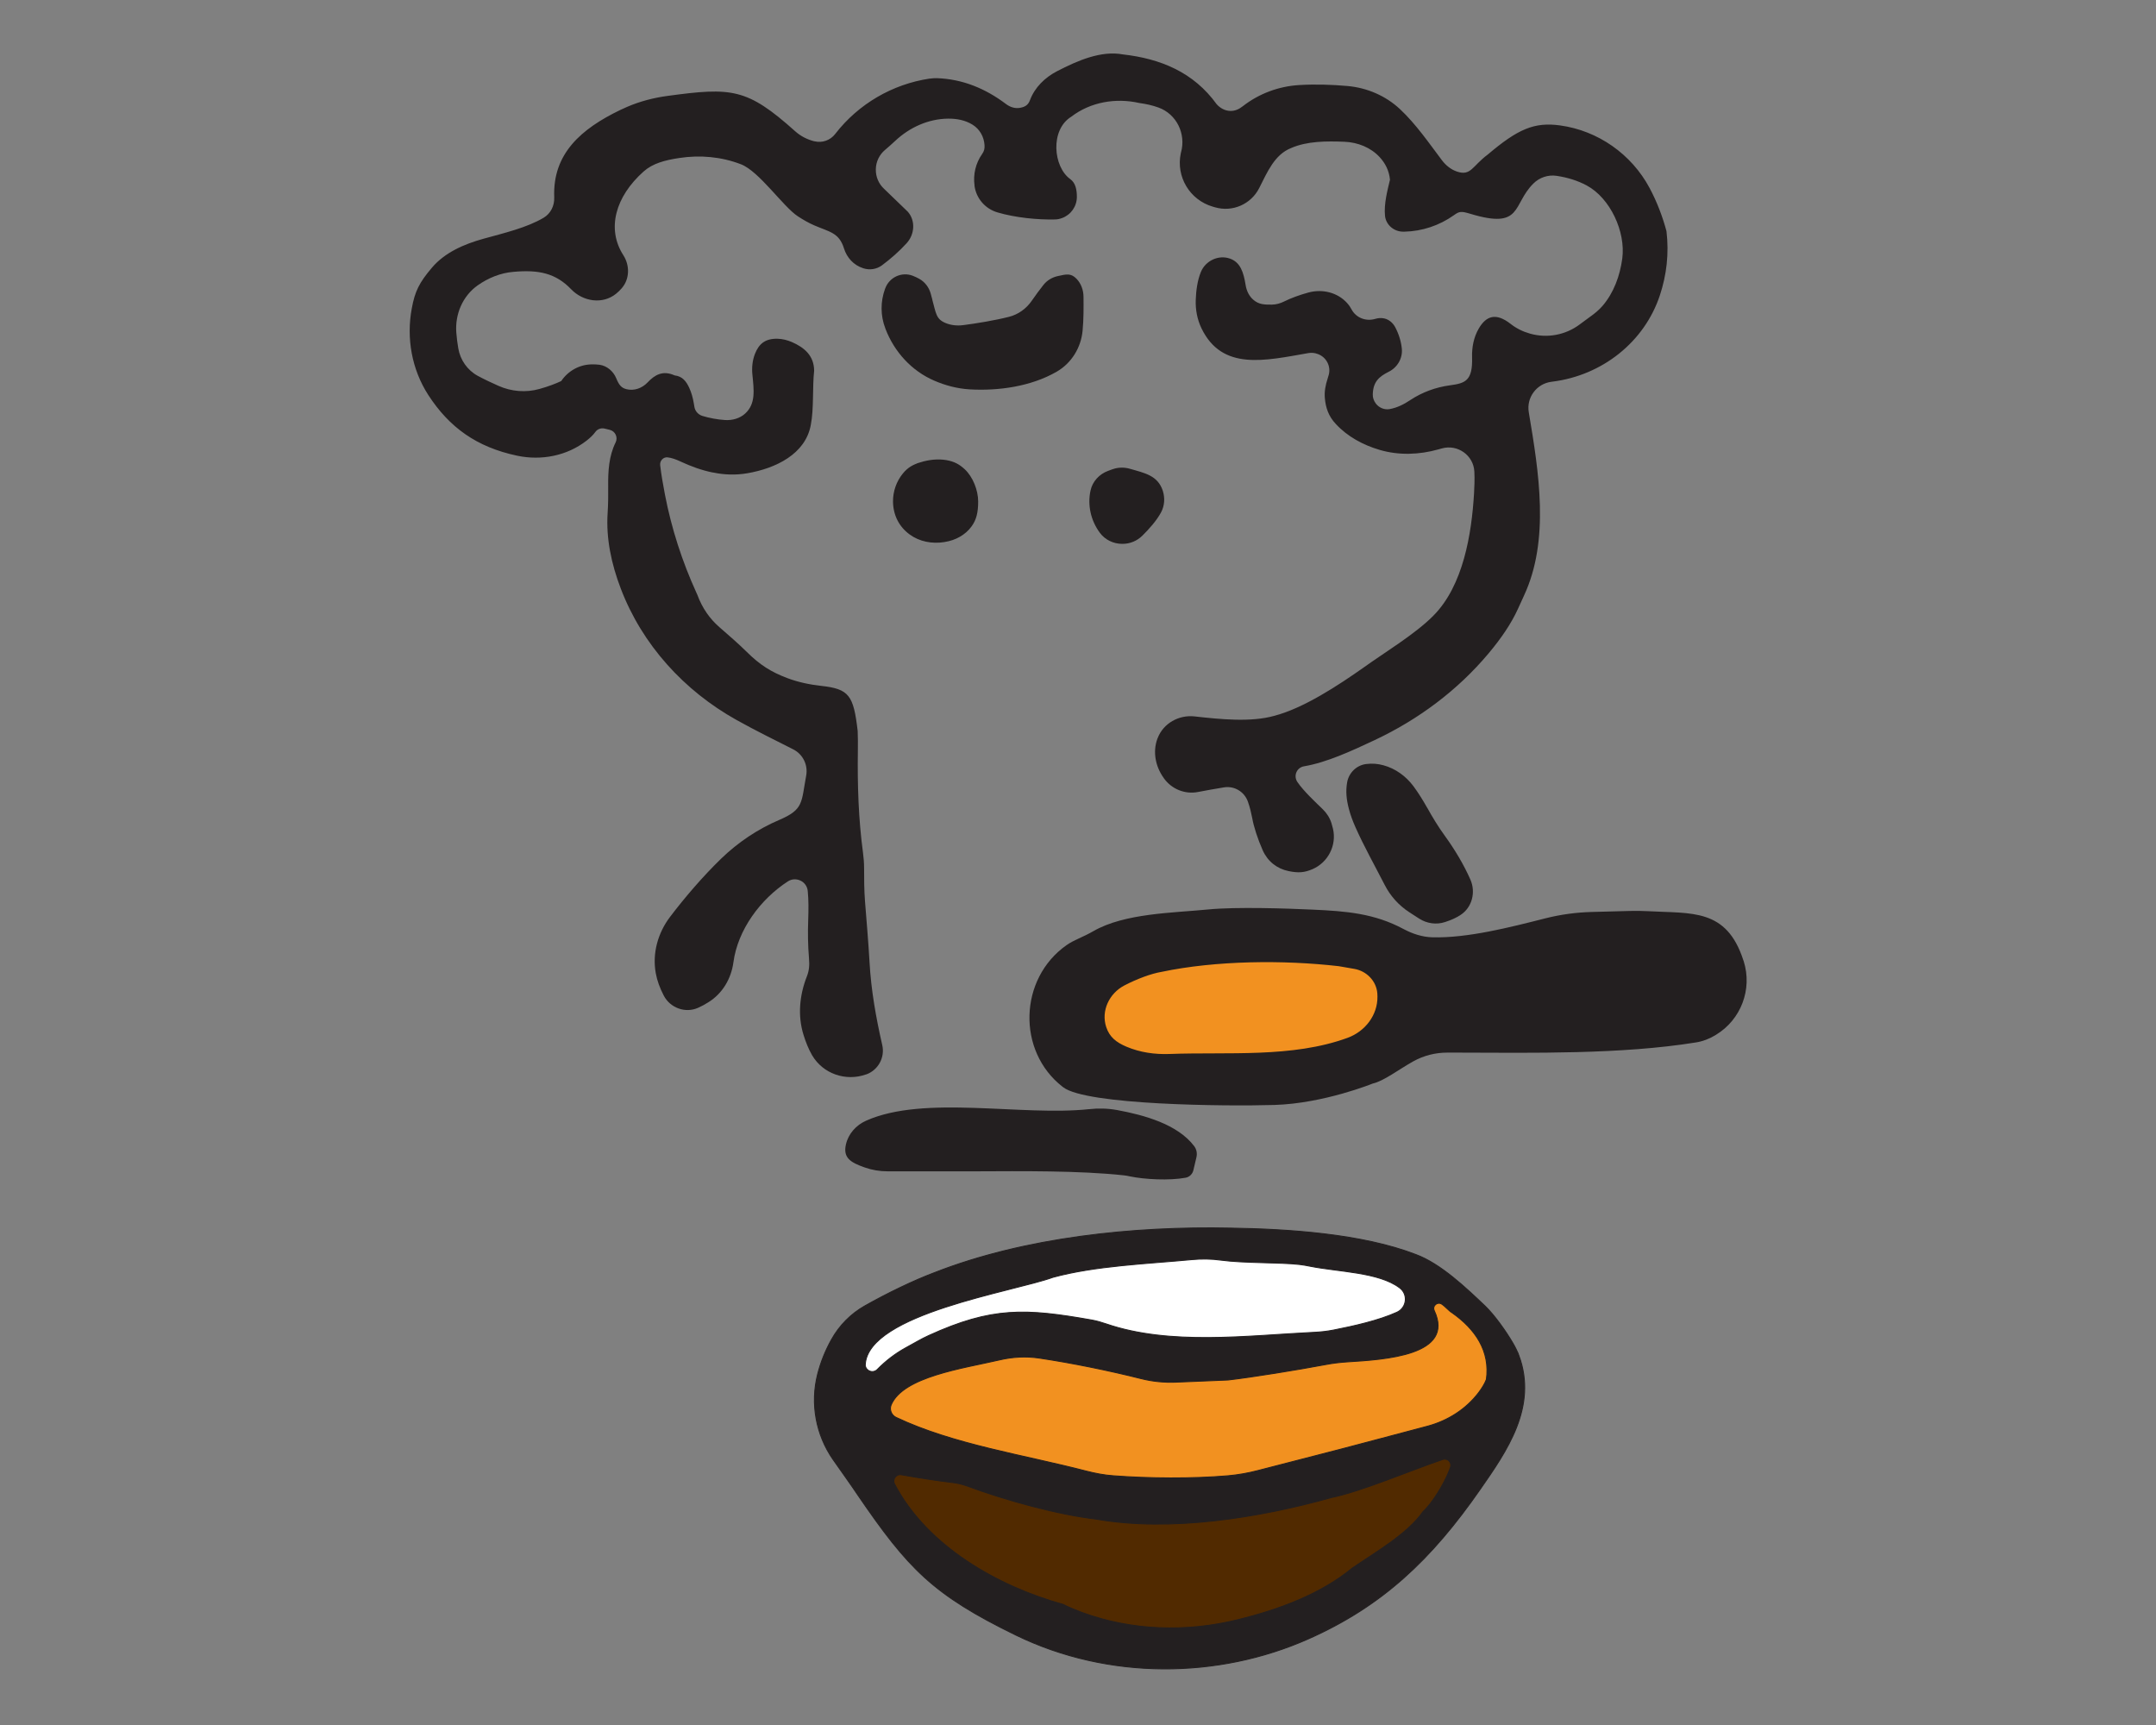 <?xml version="1.0" encoding="UTF-8"?>
<svg id="Layer_1" data-name="Layer 1" xmlns="http://www.w3.org/2000/svg" viewBox="0 0 360 288">
  <rect x="0" y="0" width="360" height="288" fill="#808080" stroke="none"/>
  <defs>
    <style>
      .cls-1 {
        fill: #fff;
      }

      .cls-1, .cls-2, .cls-3, .cls-4 {
        stroke-width: 0px;
      }

      .cls-5 {
        stroke-width: .24px;
      }

      .cls-5, .cls-2, .cls-6 {
        fill: #231f20;
      }

      .cls-5, .cls-6 {
        stroke: #231f20;
        stroke-miterlimit: 10;
      }

      .cls-3 {
        fill: #f29120;
      }

      .cls-6 {
        stroke-width: .16px;
      }

      .cls-4 {
        fill: #512a00;
      }
    </style>
  </defs>
  <polygon class="cls-4" points="146.24 244.54 154.26 259.22 175.78 272.72 197.11 276.43 222.74 266.85 237.22 256.09 244.85 244.54 242.25 239.26 224.8 248.07 187.33 250.41 169.3 246.75 149.25 240.83 146.24 244.54"/>
  <polygon class="cls-3" points="149.25 240.83 146.24 233.2 156.22 224.78 174.8 222.63 188.7 225.76 209.83 226.74 232.72 222.63 237.8 216.37 240.54 215 248.27 221.85 250.52 232.16 240.74 239.26 226.07 244.74 204.35 250.02 184.44 250.8 169.3 246.75 154.46 243.61 149.25 240.83"/>
  <polygon class="cls-1" points="141.74 232.16 144.48 222.04 165.22 213.24 180 209.31 203.57 207.17 220.39 208.15 237.02 212.07 237.8 217.58 231.76 223.02 211.39 226.15 191.24 226.15 178.33 222.83 158.76 224 146.24 232.16 141.74 232.16"/>
  <path class="cls-3" d="m184.52,168.61h0c.53-.2-3.07-2.18-2.51-2.13l6.28-8.87c3.8.36,14.31-2.42,18-3.41l10.96,2.1c3.52-.61,10.31,2.17,13.83,1.57l-1.33,6.39c1.8-.19,3.48.92,4.02,2.65l-1.38,3.68-9.3,5.4-29.15,5.36-10.03-5.92c-2.75-1.62-2.38-5.72.62-6.82Z"/>
  <g>
    <path class="cls-5" d="m181.86,185.3c-11.28,1.21-27.5-2.41-37.2,1.92-1.62.72-2.89,2.13-3.29,3.86-.5,2.17.71,2.89,3.05,3.72,1.21.43,2.48.64,3.77.64,4.41,0,11.35,0,14.85,0,7.3-.03,17.31-.14,24.7.68.31.03.6.09.91.16,2.48.52,6.62.73,9.3.23.6-.11,1.06-.57,1.2-1.16.16-.65.36-1.53.51-2.17s.01-1.27-.37-1.77c-2.72-3.58-8.2-5.12-12.78-5.96-1.54-.28-3.1-.32-4.65-.15Z"/>
    <g>
      <path class="cls-5" d="m155.53,49.94l-.24-.89c-.28-1.01-.93-1.88-1.85-2.39-.35-.19-.71-.37-1.08-.51-1.78-.68-3.77.24-4.43,2.03l-.03.07c-.78,2.12-.77,4.44.04,6.53l.03.09c1.46,3.81,4.34,6.97,8.09,8.58,1.77.76,3.72,1.31,5.88,1.44,4.72.27,10.15-.46,14.43-2.93,2.45-1.41,4.02-3.96,4.28-6.78.18-1.89.17-3.88.15-5.64-.01-1.07-.38-2.13-1.13-2.91-.9-.93-1.58-.73-3.01-.42-.92.2-1.76.7-2.34,1.44-.63.8-1.34,1.75-1.94,2.63-.92,1.34-2.28,2.33-3.86,2.73-2.41.61-5.48,1.11-7.65,1.39-1.06.14-2.15.03-3.13-.4-1.57-.7-1.55-1.65-2.22-4.06Z"/>
      <g>
        <g>
          <path class="cls-5" d="m153.76,77.29c-1.26.38-2.09.84-2.91,1.84-1.06,1.29-1.63,2.94-1.62,4.6.03,2.25.99,4.12,2.71,5.39,1.62,1.2,3.7,1.58,5.69,1.27.03,0,.07-.01.1-.02,1.75-.27,3.39-1.14,4.42-2.58.75-1.04,1.06-2.21,1.06-4.06s-.88-4.07-2.2-5.29c-.88-.82-1.73-1.28-3-1.5-1.42-.24-2.88-.07-4.26.35Z"/>
          <path class="cls-5" d="m185.76,78.47l-.7.26c-1.42.52-2.53,1.71-2.85,3.19-.53,2.41.05,4.94,1.52,6.94.85,1.16,2.22,1.82,3.65,1.82.02,0,.04,0,.06,0,1.2,0,2.34-.47,3.2-1.31,1.13-1.11,2.39-2.52,3.12-3.88.58-1.08.66-2.36.28-3.53-.82-2.46-2.87-2.85-5.41-3.58-.94-.27-1.94-.25-2.86.09Z"/>
        </g>
        <g>
          <path class="cls-2" d="m187.53,9.09c-3.64-.69-7.56,1-11.05,2.81-2,1.04-3.7,2.69-4.49,4.8-.26.69-.66,1.14-1.71,1.31-.82.14-1.64-.14-2.3-.64-3.4-2.56-7.2-4.17-11.55-4.32-.37-.01-.75.02-1.12.07h-.08c-6.23.94-11.86,4.22-15.73,9.19l-.07.09c-.81,1.03-2.14,1.5-3.42,1.19h-.05c-1.19-.3-2.29-.87-3.19-1.68-8.04-7.19-10.56-7.36-21.36-5.89-2.29.31-4.55.9-6.67,1.81-.39.17-.76.34-1.13.51-6.55,3.15-11.34,7.29-11.07,14.56v.09c.05,1.37-.6,2.67-1.76,3.36-2.81,1.67-6.65,2.57-10.09,3.52-3.2.89-6.41,2.28-8.56,4.81s-2.85,3.97-3.37,6.79c-.94,5,0,10.22,2.76,14.49,3.51,5.4,8.06,8.69,14.82,10.12,4.05.86,8.33.03,11.6-2.51.6-.47,1.12-.96,1.49-1.48.35-.48.97-.67,1.54-.53.26.06.54.13.83.2.93.22,1.42,1.25.99,2.11-1.13,2.27-1.27,4.84-1.24,7.36.02,1.46,0,2.93-.09,4.39-.29,4.23.62,8.54,2.19,12.64,3.57,9.38,10.57,17.06,19.34,21.95,3.19,1.78,6.48,3.39,9.46,4.9,1.62.82,2.49,2.61,2.16,4.39-.83,4.51-.41,5.64-4.47,7.38-3.61,1.54-6.91,3.75-9.73,6.48-3.08,2.99-6.06,6.47-8.53,9.72-2.04,2.69-2.99,6.1-2.38,9.42.23,1.24.65,2.4,1.33,3.72,1.07,2.06,3.6,2.99,5.73,2.04.59-.26,1.16-.57,1.71-.92,2.35-1.45,3.82-3.93,4.19-6.67.72-5.42,4.51-10.55,9.1-13.52,1.34-.86,3.15,0,3.31,1.59.15,1.46.14,3.2.08,4.8-.08,2.15-.05,4.32.13,6.46.11,1.22,0,2.11-.34,2.98-1.24,3.14-1.58,6.58-.57,9.81.38,1.22.82,2.34,1.44,3.41,1.82,3.09,5.63,4.39,9,3.18h.04c2-.73,3.14-2.84,2.66-4.91-1.04-4.55-1.86-9.15-2.12-13.81-.19-3.35-.5-6.95-.76-10.21-.14-1.85-.15-3.7-.15-5.55,0-.81-.07-1.71-.19-2.6-.75-5.6-.93-11.26-.85-16.91.02-1.17.01-2.3-.03-3.34-.69-5.97-1.43-7.03-6.11-7.54-1.91-.21-3.8-.61-5.6-1.28-2.77-1.04-4.64-2.24-6.78-4.36-1.47-1.45-3.04-2.8-4.6-4.16s-2.85-3.13-3.68-5.4c-.05-.1-.1-.21-.15-.33-2.39-5.24-4.17-10.74-5.26-16.39-.33-1.73-.63-3.43-.8-4.92-.08-.73.51-1.38,1.23-1.31.68.07,1.43.35,2.14.68,1.73.81,3.53,1.47,5.4,1.85h.07c1.89.4,3.81.45,5.69.13,4.74-.81,9.77-3.2,10.63-8.12.52-2.63.25-6.39.55-9-.02-2.54-1.66-3.89-3.72-4.79-.75-.32-1.56-.53-2.38-.55-2.06-.05-3.12.83-3.79,2.54-.42,1.09-.54,2.28-.42,3.45.25,2.55.59,4.85-1.2,6.49-.91.83-2.16,1.17-3.39,1.09s-2.64-.34-3.77-.69c-.7-.22-1.22-.81-1.33-1.54l-.09-.54c-.15-.91-.39-1.8-.78-2.64-.48-1.02-1.1-1.89-2.42-2.04-1.99-.9-3.34-.08-4.53,1.18-.91.96-2.24,1.44-3.52,1.12-.85-.22-1.24-.68-1.71-1.83s-1.54-2.08-2.8-2.25c-.44-.06-.89-.07-1.35-.06-2.02.04-3.9,1.1-5.03,2.78h0c-.85.41-2.21.93-3.63,1.32-2.27.64-4.7.44-6.85-.52-1.13-.5-2.35-1.07-3.46-1.67-1.73-.94-2.92-2.65-3.25-4.59-.15-.85-.26-1.74-.33-2.63-.23-3.06,1.05-6.09,3.55-7.87,1.78-1.26,3.86-2.1,5.99-2.27,4.2-.38,7.06.22,9.63,2.9,2,2.08,5.26,2.57,7.5.76.34-.27.65-.58.95-.92,1.34-1.54,1.37-3.8.27-5.52-2.83-4.4-1.33-9.78,3.39-13.98,1.52-1.35,3.52-1.88,5.96-2.25,3.46-.53,7.03-.21,10.29,1.05,3.06,1.18,7.05,7.1,9.52,8.7.87.56,1.75,1.08,2.7,1.49,2.56,1.11,4.16,1.21,4.98,3.85.48,1.55,1.62,2.8,3.17,3.3l.05.02c1.07.35,2.24.17,3.14-.5,1.42-1.06,2.9-2.35,4.12-3.7,1.33-1.47,1.49-3.75.18-5.24l-3.96-3.82c-.9-.83-1.4-2.01-1.38-3.23v-.06c.02-1.24.59-2.41,1.54-3.21.55-.46,1.14-.99,1.71-1.52,2.4-2.25,5.52-3.66,8.81-3.7,1.46-.01,2.87.25,4.09,1.01s1.91,2.03,2,3.41c.04.58-.06,1.01-.41,1.5-1.07,1.52-1.51,3.39-1.26,5.23v.09c.3,2.11,1.8,3.81,3.82,4.41,3,.89,6.75,1.25,9.61,1.18.4,0,.8-.09,1.17-.23h.01c1.48-.54,2.47-1.94,2.48-3.52,0-1.18-.21-2.35-1.1-2.98-2.86-2.05-3.4-8.22.16-10.42,3.23-2.47,7.44-3.18,11.37-2.29,1.11.15,2.2.39,3.21.76,3.01,1.09,4.61,4.39,3.75,7.48l-.02.06-.02.11c-.82,3.9,1.5,7.77,5.33,8.89l.38.11c2.91.85,6.01-.5,7.38-3.2s2.57-5.6,5.33-6.69c2.67-1.17,5.9-1.17,8.91-1.05,2.22.09,4.4.95,5.9,2.59.92,1.01,1.56,2.23,1.7,3.75-.41,1.73-1.03,4.02-.83,6.02.16,1.55,1.54,2.68,3.1,2.65h.12c2.98-.06,5.87-1.03,8.3-2.76.91-.65,1.2-.68,2.74-.22,8.76,2.65,6.95-1.52,10.51-5.05,1.02-1.02,2.48-1.51,3.9-1.29,1.84.28,3.51.8,5,1.6,3.95,2.12,6.54,7.75,5.95,12.2-.39,2.9-1.43,5.73-3.28,7.89-.6.7-1.32,1.29-2.07,1.82-.53.38-1.13.83-1.75,1.29-2.37,1.78-5.43,2.35-8.28,1.55l-.09-.03c-1.14-.32-2.23-.86-3.16-1.59-2.47-1.94-4.09-1.35-5.32.74-.85,1.45-1.18,3.14-1.13,4.82.12,3.93-1.14,4.34-3.68,4.68-2.38.32-4.66,1.15-6.66,2.48-1.05.7-2.18,1.27-3.42,1.49-.87.16-1.76-.21-2.3-.91l-.02-.03c-.33-.44-.52-.97-.5-1.52.06-2.11,1.05-2.96,2.66-3.77,1.45-.72,2.35-2.24,2.19-3.86-.12-1.26-.55-2.55-1.12-3.61-.38-.7-1.02-1.25-1.79-1.43-.54-.12-1.03-.08-1.53.07-1.56.46-3.21-.17-3.97-1.61-.17-.32-.39-.66-.73-1.04-1.61-1.78-4.14-2.38-6.46-1.75-1.43.39-2.93.93-4.06,1.5-.64.32-1.34.51-2.05.52-1.29.01-2.16-.03-3.05-.78-.74-.62-1.17-1.53-1.32-2.48-.35-2.17-.88-3.8-2.61-4.42-1.91-.68-4.08.34-4.86,2.22-.58,1.4-.81,3.14-.86,4.68-.06,1.63.25,3.27.96,4.74,3.46,7.15,10.6,5.39,17.85,4.13.53-.09,1.07-.04,1.57.16l.06.02c1.38.53,2.15,2.02,1.77,3.44-.06.22-.12.43-.19.64-.35,1.06-.57,2.18-.46,3.29.14,1.57.61,3.01,1.85,4.31,1.93,2.08,4.52,3.49,7.32,4.31,3.19.93,6.59.81,9.78-.09l.58-.16c2.62-.74,5.28,1.13,5.43,3.85.07,1.33,0,2.66-.05,3.62-.4,6.78-1.79,15.42-6.79,20.45-3.01,3.06-8.22,6.19-11.68,8.68-4.14,2.91-9.96,6.77-14.92,8.05-3.88,1.09-8.99.57-13.28.09-2.63-.29-5.21,1.15-6.16,3.62-.02.05-.04.1-.06.15-.78,2.16-.3,4.58,1.03,6.45l.08.12c1.29,1.8,3.51,2.7,5.68,2.28,1.39-.27,2.97-.55,4.33-.77,1.72-.29,3.39.7,3.99,2.33.37,1,.59,2.06.74,2.79.23,1.37.92,3.52,1.75,5.38s2.39,3.08,4.3,3.47c1.63.34,2.65.27,4.02-.32,2.6-1.12,4.07-4,3.41-6.76-.07-.3-.15-.59-.24-.89-.28-.9-.79-1.7-1.46-2.35-1.23-1.2-3.17-2.99-4.23-4.54-.71-1.03-.13-2.42,1.1-2.63,3.78-.64,7.87-2.53,11.81-4.38,7.29-3.43,13.85-8.31,19.03-14.5,2-2.39,3.74-4.88,4.9-7.45.33-.72.65-1.45.99-2.17,4.32-9.28,2.49-20.56.8-30.6-.42-2.47,1.3-4.78,3.79-5.1l.23-.03c8.2-1.05,15.27-6.56,17.87-14.41,1.11-3.36,1.55-6.95,1.1-10.7-.63-2.37-1.57-4.87-2.82-7.21-3.02-5.65-8.61-9.58-14.95-10.45-4.32-.59-7.05.61-12.08,4.87-2.57,1.91-2.8,3.62-5.12,2.84-1.01-.34-1.87-1.03-2.52-1.89-2.12-2.81-4.34-6.05-7.02-8.55-2.39-2.23-5.5-3.56-8.76-3.85-2.57-.23-5.36-.32-8.05-.16-3.42.2-6.73,1.43-9.43,3.54-.61.48-1.27.8-2.09.78-.87-.02-1.68-.46-2.26-1.11-3.87-5.36-9.38-7.62-15.71-8.33Z"/>
          <path class="cls-2" d="m291.11,160.36c-2.81-8.75-8.64-7.82-15.91-8.23-1.02-.06-2.04-.06-3.06-.04-1.69.04-4.25.11-6.38.17-2.6.07-5.18.42-7.71,1.06-5.88,1.49-12.97,3.32-18.85,3.17-1.7-.04-3.34-.58-4.84-1.38-4.88-2.62-9.61-2.99-15.14-3.24-4.3-.2-12.78-.49-17.48-.03-5.89.58-13.96.62-19.17,3.62-1.86,1.07-3.18,1.42-4.5,2.35-7.93,5.58-8.31,17.67-.65,23.63.04.03.08.06.12.09,3.86,2.96,27.01,3.2,35.26,2.95s16.42-3.58,16.42-3.58c1.81-.39,4.37-2.37,6.76-3.7,1.73-.96,3.67-1.46,5.65-1.46.98,0,1.8,0,1.8,0,12.42.03,27.25.32,39.76-1.7,1.14-.18,2.23-.6,3.22-1.2l.11-.07c4.19-2.53,6.11-7.61,4.64-12.28l-.04-.12Zm-66.09,12.91c-9.25,3.39-20.07,2.33-29.76,2.7-2.44.09-4.9-.26-7.15-1.21-1.73-.73-2.85-1.62-3.4-3.29-.89-2.7.5-5.61,3.01-6.93,2.1-1.1,4.53-2,6.23-2.28,9.09-1.91,20.35-2.01,29.58-.95,0,0,1.28.22,2.6.45,2.05.35,3.69,2.02,3.85,4.09.01.18.02.36.02.53.04,3.11-2.06,5.82-4.98,6.89Z"/>
          <path class="cls-2" d="m238.28,134.82c-.68-1.21-1.45-2.45-2.27-3.56-1.25-1.67-2.99-2.94-5-3.49-.95-.26-1.86-.34-2.9-.21-1.61.2-2.89,1.47-3.17,3.06-.26,1.5-.12,2.86.29,4.42.27,1.06.66,2.07,1.1,3.07,1.36,3.08,3.3,6.55,4.89,9.65.94,1.83,2.33,3.38,4.05,4.51.57.38,1.15.75,1.7,1.1,1.29.82,2.87,1.05,4.32.57.96-.31,1.8-.67,2.58-1.18,1.94-1.26,2.58-3.8,1.65-5.91-1.11-2.53-2.67-5.11-4.27-7.31-1.1-1.51-2.06-3.1-2.96-4.72Z"/>
        </g>
      </g>
    </g>
  </g>
  <path class="cls-6" d="m253.6,226.28c-.27-.72-.62-1.41-1.01-2.08-1.19-2.03-3.07-4.67-4.64-6.17-3.14-2.99-7.39-7.04-11.52-8.57-9-3.48-21.35-4.27-30.97-4.42-16.11-.34-34.34,1.53-49.43,7.44-3.51,1.32-7.9,3.44-11.66,5.57-2.32,1.32-4.23,3.26-5.53,5.6l-.05.09c-1,1.8-1.76,3.72-2.27,5.71h0c-1.24,4.9-.29,10.1,2.6,14.25,1.46,2.09,2.95,4.15,4.13,5.92,8.36,12.22,12.47,16.6,26.4,23.38,15.42,7.5,33.75,7.31,48.8.63,12.32-5.46,20.56-13.24,28.72-25,4.34-6.25,9.65-13.73,6.43-22.37Zm-109.12,1.51c.55-8.47,24.77-12.14,31.35-14.54,7.07-1.92,15.63-2.24,23.2-2.95,1.61-.15,3.24-.13,4.84.09,3.86.52,9.8.35,13.1.72.61.07,1.21.18,1.81.3,4.69.94,11.44.97,14.91,3.59l.03.02c1.44,1.09,1.18,3.32-.47,4.07-3.06,1.39-7.27,2.32-10.57,2.97-1.07.21-2.16.33-3.25.38-11.15.54-24.04,2.25-34.71-1.4-.78-.27-1.58-.5-2.4-.65-11.08-1.96-16.67-2.23-27.23,2.58-.64.29-1.27.62-1.88.96-.56.31-1.29.72-2.02,1.12-1.73.96-3.31,2.17-4.7,3.59h0c-.31.32-.78.44-1.21.29h0c-.5-.17-.84-.65-.81-1.17Zm97.5,17.76c-.85,2.17-2.78,5.38-4.35,6.81-2.66,3.81-8.12,6.89-11.87,9.48-5.23,4.3-12.14,6.88-19.06,8.58-8.62,2.12-17.71,1.85-26.05-1.21-1.13-.42-2.19-.86-3.13-1.34-10.93-3.02-22.72-9.73-28.15-20.1-.41-.79.27-1.71,1.14-1.55,2.61.47,6.02,1,8.48,1.29.87.1,1.73.3,2.56.61,6.33,2.35,15.04,4.75,21.45,5.5,12.4,2.19,27.26-.22,39.25-3.58,5.26-1.1,12.8-4.38,18.66-6.38.81-.27,1.57.51,1.28,1.32l-.21.57Zm6.18-15.17c-.27.68-.72,1.41-1.27,2.14-2.1,2.76-5.12,4.67-8.47,5.58-4.72,1.28-11.59,3.05-14.62,3.87-3.36.86-9.52,2.46-13.8,3.56-1.62.42-3.27.71-4.94.86-5.98.51-13.22.45-19.17,0-1.53-.11-3.03-.4-4.52-.78-10.32-2.69-22.18-4.43-31.74-8.96-.78-.37-1.16-1.3-.83-2.09,1.98-4.73,12.02-6.1,18.08-7.51,2.18-.51,4.42-.64,6.64-.31,5.46.81,11.79,2.11,17.02,3.43,1.9.48,3.86.67,5.82.59,3.49-.15,8.69-.36,8.69-.36,4-.46,11.6-1.69,16.32-2.58,1.16-.22,2.33-.36,3.51-.44,6.38-.4,18.09-1.07,14.61-8.56-.37-.79.52-1.56,1.25-1.09.61.4,1.2,1.14,1.75,1.46,3.81,2.69,6.39,6.35,5.69,11.2Z"/>
</svg>